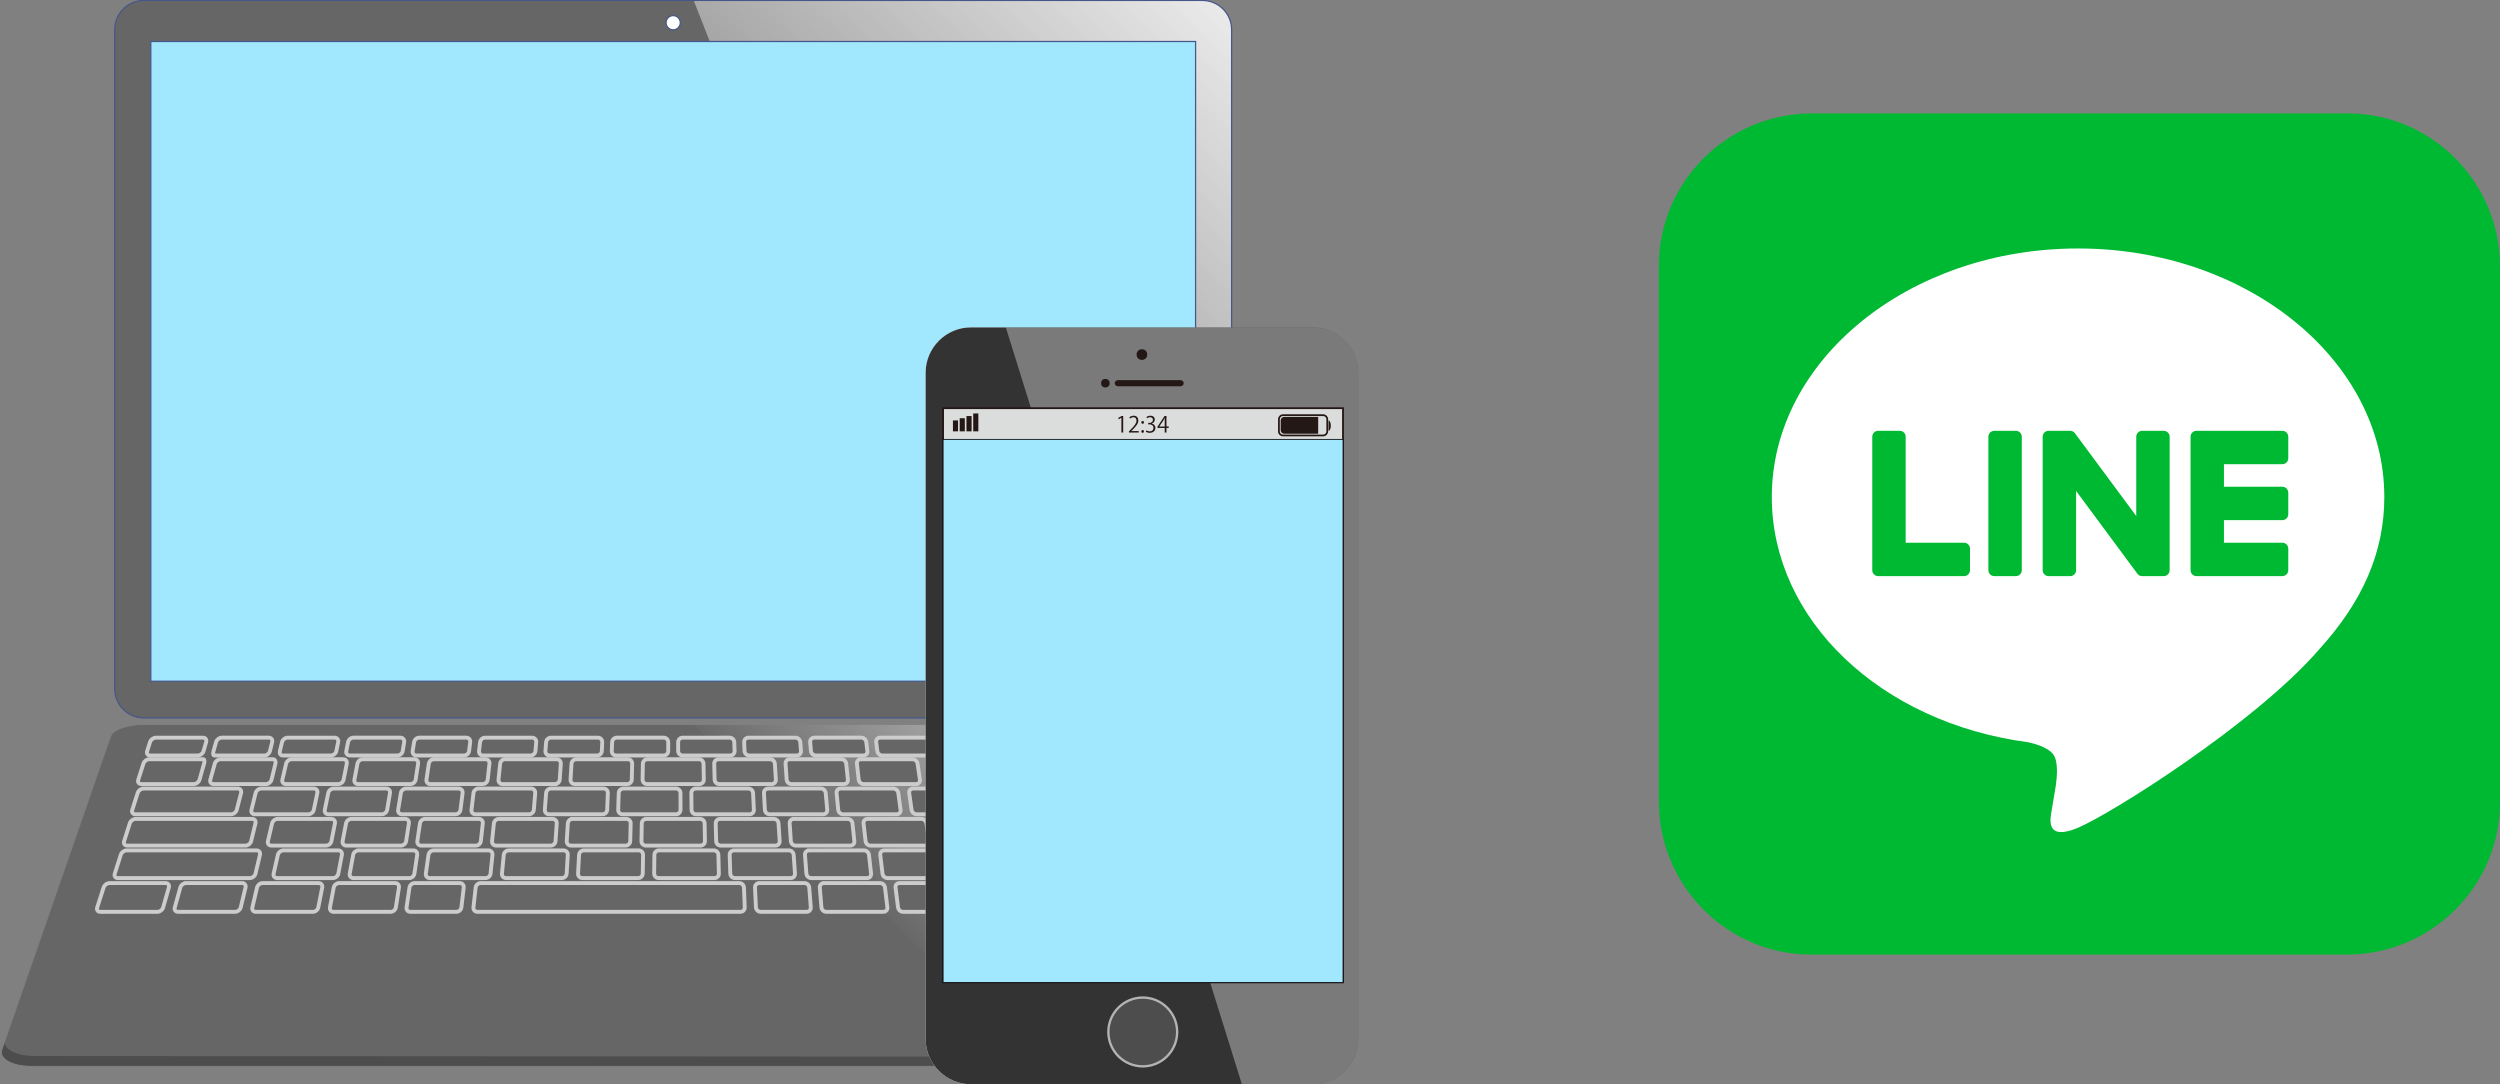 <?xml version="1.0" encoding="utf-8"?>
<!-- Generator: Adobe Illustrator 14.0.0, SVG Export Plug-In . SVG Version: 6.00 Build 43363)  -->
<!DOCTYPE svg PUBLIC "-//W3C//DTD SVG 1.1//EN" "http://www.w3.org/Graphics/SVG/1.1/DTD/svg11.dtd">
<svg version="1.1" id="レイヤー_1" xmlns="http://www.w3.org/2000/svg" xmlns:xlink="http://www.w3.org/1999/xlink" x="0px"
	 y="0px" width="1060.841px" height="460px" viewBox="0 0 1060.841 460" enable-background="new 0 0 1060.841 460"
	 xml:space="preserve">
<rect x="0" y="0" width="1060.841" height="460" fill="#808080" stroke="none"/>
<g>
	<g>
		<g>
			<g>
				<path fill="#666666" d="M510.264,0.193H61.046c-6.799,0-12.363,5.56-12.363,12.357v279.729c0,6.803,5.564,12.363,12.363,12.363
					h449.218c6.807,0,12.356-5.561,12.356-12.363V12.551C522.62,5.753,517.07,0.193,510.264,0.193z"/>
				<path fill="#FFFFFF" d="M285.655,6.618c1.668,0,3.021,1.352,3.021,3.021c0,1.668-1.353,3.015-3.021,3.015
					c-1.669,0-3.021-1.347-3.021-3.015C282.634,7.97,283.986,6.618,285.655,6.618z"/>
				<rect x="63.994" y="17.612" fill="#A1E8FF" width="443.332" height="271.448"/>
			</g>
		</g>
		<g>
			<defs>
				<path id="SVGID_1_" d="M510.264,0.193H61.046c-6.799,0-12.363,5.56-12.363,12.357v279.729c0,6.803,5.564,12.363,12.363,12.363
					h449.218c6.807,0,12.356-5.561,12.356-12.363V12.551C522.62,5.753,517.07,0.193,510.264,0.193z M285.655,6.618
					c1.668,0,3.021,1.352,3.021,3.021c0,1.668-1.353,3.015-3.021,3.015c-1.669,0-3.021-1.347-3.021-3.015
					C282.634,7.97,283.986,6.618,285.655,6.618z M507.326,289.061H63.994V17.612h443.332V289.061z"/>
			</defs>
			<clipPath id="SVGID_2_">
				<use xlink:href="#SVGID_1_"  overflow="visible"/>
			</clipPath>
			
				<linearGradient id="SVGID_3_" gradientUnits="userSpaceOnUse" x1="558.542" y1="-54.315" x2="321.593" y2="210.736" gradientTransform="matrix(1.01 0.027 0.027 1.069 11.786 30.676)">
				<stop  offset="0" style="stop-color:#FFFFFF"/>
				<stop  offset="1" style="stop-color:#FFFFFF;stop-opacity:0"/>
			</linearGradient>
			<polygon clip-path="url(#SVGID_2_)" fill="url(#SVGID_3_)" points="636.958,267.709 430.867,348.486 285.651,-22.028 
				492.545,-90.369 			"/>
			<use xlink:href="#SVGID_1_"  overflow="visible" fill="none" stroke="#465789" stroke-width="0.536" stroke-miterlimit="10"/>
		</g>
	</g>
	<g>
		<path fill="#4D4D4D" d="M510.264,307.41H61.046c-6.799,0-13.125,2.191-14.062,4.891L0.772,445.408
			c-1.347,3.883,4.29,7.084,12.532,7.084h544.7c8.255,0,13.872-3.201,12.524-7.084l-46.211-133.107
			C523.381,309.602,517.07,307.41,510.264,307.41z"/>
	</g>
	<g>
		<path fill="#666666" d="M510.264,307.41H61.046c-6.799,0-13.125,2.191-14.062,4.891L2.205,441.023
			c-1.347,3.881,4.289,7.082,12.532,7.082l541.684,0.342c8.254,0,13.872-3.201,12.524-7.084l-44.627-129.063
			C523.381,309.602,517.07,307.41,510.264,307.41z"/>
	</g>
	<g>
		<defs>
			<path id="SVGID_4_" d="M510.264,307.41H61.046c-6.799,0-13.125,2.191-14.062,4.891L0.772,445.408
				c-1.347,3.883,4.29,7.084,12.532,7.084h544.7c8.255,0,13.872-3.201,12.524-7.084l-46.211-133.107
				C523.381,309.602,517.07,307.41,510.264,307.41z"/>
		</defs>
		<clipPath id="SVGID_5_">
			<use xlink:href="#SVGID_4_"  overflow="visible"/>
		</clipPath>
		
			<linearGradient id="SVGID_6_" gradientUnits="userSpaceOnUse" x1="530.726" y1="231.658" x2="402.706" y2="374.861" gradientTransform="matrix(1.01 0.027 0.027 1.069 11.786 30.676)">
			<stop  offset="0" style="stop-color:#FFFFFF"/>
			<stop  offset="1" style="stop-color:#FFFFFF;stop-opacity:0"/>
		</linearGradient>
		<polygon clip-path="url(#SVGID_5_)" fill="url(#SVGID_6_)" points="700.92,431.688 467.293,478.625 285.651,298.787 
			482.29,273.582 		"/>
		<use xlink:href="#SVGID_4_"  overflow="visible" fill="none" stroke="#828282" stroke-width="0.37" stroke-miterlimit="10"/>
	</g>
	<g>
		<g>
			<path fill="#666666" d="M174.179,332.711c1.047,0,2.035-0.848,2.195-1.883l1.05-6.777c0.16-1.035-0.566-1.883-1.613-1.883h-2.607
				c-1.047,0-2.762,0-3.809,0h-15.44c-1.047,0-2.065,0.842-2.263,1.871l-1.303,6.801c-0.197,1.029,0.499,1.871,1.546,1.871H174.179z
				"/>
			<path fill="none" stroke="#CCCCCC" stroke-width="1.655" stroke-miterlimit="10" d="M174.179,332.711
				c1.047,0,2.035-0.848,2.195-1.883l1.05-6.777c0.16-1.035-0.566-1.883-1.613-1.883h-2.607c-1.047,0-2.762,0-3.809,0h-15.44
				c-1.047,0-2.065,0.842-2.263,1.871l-1.303,6.801c-0.197,1.029,0.499,1.871,1.546,1.871H174.179z"/>
		</g>
		<g>
			<path fill="#666666" d="M204.83,332.711c1.047,0,1.999-0.852,2.115-1.893l0.753-6.758c0.116-1.041-0.646-1.893-1.693-1.893
				h-4.211c-1.047,0-2.762,0-3.809,0h-13.837c-1.047,0-2.03,0.848-2.184,1.885l-1.004,6.773c-0.153,1.037,0.578,1.885,1.625,1.885
				H204.83z"/>
			<path fill="none" stroke="#CCCCCC" stroke-width="1.655" stroke-miterlimit="10" d="M204.83,332.711
				c1.047,0,1.999-0.852,2.115-1.893l0.753-6.758c0.116-1.041-0.646-1.893-1.693-1.893h-4.211c-1.047,0-2.762,0-3.809,0h-13.837
				c-1.047,0-2.03,0.848-2.184,1.885l-1.004,6.773c-0.153,1.037,0.578,1.885,1.625,1.885H204.83z"/>
		</g>
		<g>
			<path fill="#666666" d="M116.879,324.02c0.246-1.018-0.274-1.852-1.156-1.852c-0.883,0-2.462,0-3.509,0H93.565
				c-1.047,0-2.134,0.826-2.415,1.836l-1.911,6.871c-0.281,1.01,0.347,1.836,1.394,1.836h22.244c1.047,0,2.105-0.834,2.352-1.852
				L116.879,324.02z"/>
			<path fill="none" stroke="#CCCCCC" stroke-width="1.655" stroke-miterlimit="10" d="M116.879,324.02
				c0.246-1.018-0.274-1.852-1.156-1.852c-0.883,0-2.462,0-3.509,0H93.565c-1.047,0-2.134,0.826-2.415,1.836l-1.911,6.871
				c-0.281,1.01,0.347,1.836,1.394,1.836h22.244c1.047,0,2.105-0.834,2.352-1.852L116.879,324.02z"/>
		</g>
		<g>
			<path fill="#666666" d="M235.481,332.711c1.047,0,1.963-0.855,2.034-1.9l0.459-6.742c0.07-1.045-0.729-1.9-1.775-1.9h-5.815
				c-1.047,0-2.762,0-3.809,0h-12.232c-1.047,0-1.994,0.854-2.104,1.895l-0.708,6.754c-0.109,1.041,0.658,1.895,1.705,1.895H235.481
				z"/>
			<path fill="none" stroke="#CCCCCC" stroke-width="1.655" stroke-miterlimit="10" d="M235.481,332.711
				c1.047,0,1.963-0.855,2.034-1.9l0.459-6.742c0.07-1.045-0.729-1.9-1.775-1.9h-5.815c-1.047,0-2.762,0-3.809,0h-12.232
				c-1.047,0-1.994,0.854-2.104,1.895l-0.708,6.754c-0.109,1.041,0.658,1.895,1.705,1.895H235.481z"/>
		</g>
		<g>
			<path fill="#666666" d="M143.528,332.711c1.047,0,2.071-0.842,2.274-1.869l1.348-6.805c0.203-1.027-0.487-1.869-1.534-1.869
				h-1.004c-1.047,0-2.762,0-3.809,0H123.76c-1.047,0-2.101,0.834-2.34,1.855l-1.605,6.832c-0.239,1.021,0.422,1.855,1.469,1.855
				H143.528z"/>
			<path fill="none" stroke="#CCCCCC" stroke-width="1.655" stroke-miterlimit="10" d="M143.528,332.711
				c1.047,0,2.071-0.842,2.274-1.869l1.348-6.805c0.203-1.027-0.487-1.869-1.534-1.869h-1.004c-1.047,0-2.762,0-3.809,0H123.76
				c-1.047,0-2.101,0.834-2.34,1.855l-1.605,6.832c-0.239,1.021,0.422,1.855,1.469,1.855H143.528z"/>
		</g>
		<g>
			<path fill="#666666" d="M266.132,332.711c1.047,0,1.926-0.857,1.952-1.904l0.167-6.734c0.026-1.047-0.81-1.904-1.856-1.904
				h-7.421c-1.047,0-2.762,0-3.809,0h-10.627c-1.047,0-1.957,0.855-2.021,1.902l-0.416,6.738c-0.064,1.047,0.74,1.902,1.787,1.902
				H266.132z"/>
			<path fill="none" stroke="#CCCCCC" stroke-width="1.655" stroke-miterlimit="10" d="M266.132,332.711
				c1.047,0,1.926-0.857,1.952-1.904l0.167-6.734c0.026-1.047-0.81-1.904-1.856-1.904h-7.421c-1.047,0-2.762,0-3.809,0h-10.627
				c-1.047,0-1.957,0.855-2.021,1.902l-0.416,6.738c-0.064,1.047,0.74,1.902,1.787,1.902H266.132z"/>
		</g>
		<g>
			<path fill="#666666" d="M388.735,332.711c1.047,0,1.778-0.848,1.625-1.885l-1.005-6.773c-0.153-1.037-1.137-1.885-2.184-1.885
				h-13.836c-1.047,0-2.762,0-3.809,0h-4.212c-1.047,0-1.81,0.852-1.693,1.893l0.754,6.758c0.116,1.041,1.068,1.893,2.115,1.893
				H388.735z"/>
			<path fill="none" stroke="#CCCCCC" stroke-width="1.655" stroke-miterlimit="10" d="M388.735,332.711
				c1.047,0,1.778-0.848,1.625-1.885l-1.005-6.773c-0.153-1.037-1.137-1.885-2.184-1.885h-13.836c-1.047,0-2.762,0-3.809,0h-4.212
				c-1.047,0-1.81,0.852-1.693,1.893l0.754,6.758c0.116,1.041,1.068,1.893,2.115,1.893H388.735z"/>
		</g>
		<g>
			<path fill="#666666" d="M358.084,332.711c1.047,0,1.814-0.854,1.705-1.895l-0.708-6.754c-0.109-1.041-1.057-1.895-2.104-1.895
				h-12.232c-1.047,0-2.762,0-3.809,0h-5.816c-1.047,0-1.846,0.855-1.774,1.9l0.46,6.742c0.071,1.045,0.987,1.9,2.034,1.9H358.084z"
				/>
			<path fill="none" stroke="#CCCCCC" stroke-width="1.655" stroke-miterlimit="10" d="M358.084,332.711
				c1.047,0,1.814-0.854,1.705-1.895l-0.708-6.754c-0.109-1.041-1.057-1.895-2.104-1.895h-12.232c-1.047,0-2.762,0-3.809,0h-5.816
				c-1.047,0-1.846,0.855-1.774,1.9l0.46,6.742c0.071,1.045,0.987,1.9,2.034,1.9H358.084z"/>
		</g>
		<g>
			<path fill="#666666" d="M327.434,332.711c1.047,0,1.852-0.855,1.787-1.902l-0.416-6.738c-0.064-1.047-0.975-1.902-2.021-1.902
				h-10.628c-1.047,0-2.762,0-3.809,0h-7.421c-1.047,0-1.883,0.857-1.856,1.904l0.167,6.734c0.026,1.047,0.905,1.904,1.952,1.904
				H327.434z"/>
			<path fill="none" stroke="#CCCCCC" stroke-width="1.655" stroke-miterlimit="10" d="M327.434,332.711
				c1.047,0,1.852-0.855,1.787-1.902l-0.416-6.738c-0.064-1.047-0.975-1.902-2.021-1.902h-10.628c-1.047,0-2.762,0-3.809,0h-7.421
				c-1.047,0-1.883,0.857-1.856,1.904l0.167,6.734c0.026,1.047,0.905,1.904,1.952,1.904H327.434z"/>
		</g>
		<g>
			<path fill="#666666" d="M296.783,332.711c1.047,0,1.889-0.857,1.869-1.904l-0.124-6.734c-0.02-1.047-0.893-1.904-1.939-1.904
				h-9.023c-1.047,0-2.762,0-3.809,0h-9.025c-1.047,0-1.92,0.857-1.939,1.904l-0.123,6.734c-0.02,1.047,0.822,1.904,1.869,1.904
				H296.783z"/>
			<path fill="none" stroke="#CCCCCC" stroke-width="1.655" stroke-miterlimit="10" d="M296.783,332.711
				c1.047,0,1.889-0.857,1.869-1.904l-0.124-6.734c-0.02-1.047-0.893-1.904-1.939-1.904h-9.023c-1.047,0-2.762,0-3.809,0h-9.025
				c-1.047,0-1.92,0.857-1.939,1.904l-0.123,6.734c-0.02,1.047,0.822,1.904,1.869,1.904H296.783z"/>
		</g>
		<g>
			<path fill="#666666" d="M419.387,332.711c1.047,0,1.743-0.842,1.546-1.871l-1.304-6.801c-0.197-1.029-1.216-1.871-2.263-1.871
				h-15.44c-1.047,0-2.762,0-3.809,0h-2.607c-1.047,0-1.773,0.848-1.613,1.883l1.05,6.777c0.16,1.035,1.148,1.883,2.195,1.883
				H419.387z"/>
			<path fill="none" stroke="#CCCCCC" stroke-width="1.655" stroke-miterlimit="10" d="M419.387,332.711
				c1.047,0,1.743-0.842,1.546-1.871l-1.304-6.801c-0.197-1.029-1.216-1.871-2.263-1.871h-15.44c-1.047,0-2.762,0-3.809,0h-2.607
				c-1.047,0-1.773,0.848-1.613,1.883l1.05,6.777c0.16,1.035,1.148,1.883,2.195,1.883H419.387z"/>
		</g>
		<g>
			<path fill="#666666" d="M368.139,347.49c-1.047,0-1.81,0.852-1.693,1.893l0.842,7.541c0.116,1.041,1.068,1.893,2.115,1.893
				h23.205c1.047,0,1.778-0.848,1.625-1.883l-1.121-7.561c-0.153-1.035-1.137-1.883-2.184-1.883H368.139z"/>
			<path fill="none" stroke="#CCCCCC" stroke-width="1.655" stroke-miterlimit="10" d="M368.139,347.49
				c-1.047,0-1.81,0.852-1.693,1.893l0.842,7.541c0.116,1.041,1.068,1.893,2.115,1.893h23.205c1.047,0,1.778-0.848,1.625-1.883
				l-1.121-7.561c-0.153-1.035-1.137-1.883-2.184-1.883H368.139z"/>
		</g>
		<g>
			<path fill="#666666" d="M117.812,347.49c-1.047,0-2.101,0.834-2.34,1.854l-1.788,7.619c-0.239,1.02,0.422,1.854,1.469,1.854
				h23.205c1.047,0,2.07-0.84,2.274-1.867l1.503-7.592c0.203-1.027-0.487-1.867-1.534-1.867H117.812z"/>
			<path fill="none" stroke="#CCCCCC" stroke-width="1.655" stroke-miterlimit="10" d="M117.812,347.49
				c-1.047,0-2.101,0.834-2.34,1.854l-1.788,7.619c-0.239,1.02,0.422,1.854,1.469,1.854h23.205c1.047,0,2.07-0.84,2.274-1.867
				l1.503-7.592c0.203-1.027-0.487-1.867-1.534-1.867H117.812z"/>
		</g>
		<g>
			<path fill="#666666" d="M149.103,347.49c-1.047,0-2.065,0.842-2.263,1.869l-1.454,7.588c-0.197,1.027,0.499,1.869,1.546,1.869
				h23.207c1.047,0,2.035-0.846,2.195-1.881l1.171-7.564c0.16-1.035-0.566-1.881-1.613-1.881H149.103z"/>
			<path fill="none" stroke="#CCCCCC" stroke-width="1.655" stroke-miterlimit="10" d="M149.103,347.49
				c-1.047,0-2.065,0.842-2.263,1.869l-1.454,7.588c-0.197,1.027,0.499,1.869,1.546,1.869h23.207c1.047,0,2.035-0.846,2.195-1.881
				l1.171-7.564c0.16-1.035-0.566-1.881-1.613-1.881H149.103z"/>
		</g>
		<g>
			<path fill="#666666" d="M450.037,332.711c1.047,0,1.708-0.834,1.469-1.855l-1.604-6.832c-0.239-1.021-1.293-1.855-2.34-1.855
				h-17.045c-1.047,0-2.762,0-3.809,0h-1.003c-1.047,0-1.738,0.842-1.534,1.869l1.348,6.805c0.204,1.027,1.228,1.869,2.274,1.869
				H450.037z"/>
			<path fill="none" stroke="#CCCCCC" stroke-width="1.655" stroke-miterlimit="10" d="M450.037,332.711
				c1.047,0,1.708-0.834,1.469-1.855l-1.604-6.832c-0.239-1.021-1.293-1.855-2.34-1.855h-17.045c-1.047,0-2.762,0-3.809,0h-1.003
				c-1.047,0-1.738,0.842-1.534,1.869l1.348,6.805c0.204,1.027,1.228,1.869,2.274,1.869H450.037z"/>
		</g>
		<g>
			<path fill="#666666" d="M399.43,347.49c-1.047,0-1.773,0.846-1.613,1.881l1.172,7.564c0.16,1.035,1.148,1.881,2.195,1.881h23.205
				c1.047,0,1.743-0.842,1.546-1.869l-1.453-7.588c-0.197-1.027-1.216-1.869-2.263-1.869H399.43z"/>
			<path fill="none" stroke="#CCCCCC" stroke-width="1.655" stroke-miterlimit="10" d="M399.43,347.49
				c-1.047,0-1.773,0.846-1.613,1.881l1.172,7.564c0.16,1.035,1.148,1.881,2.195,1.881h23.205c1.047,0,1.743-0.842,1.546-1.869
				l-1.453-7.588c-0.197-1.027-1.216-1.869-2.263-1.869H399.43z"/>
		</g>
		<g>
			<path fill="#666666" d="M430.691,356.949c0.203,1.027,1.228,1.867,2.274,1.867h23.204c1.047,0,1.708-0.834,1.469-1.854
				l-1.789-7.619c-0.239-1.02-1.293-1.854-2.34-1.854h-22.789c-1.047,0-1.737,0.84-1.534,1.867L430.691,356.949z"/>
			<path fill="none" stroke="#CCCCCC" stroke-width="1.655" stroke-miterlimit="10" d="M430.691,356.949
				c0.203,1.027,1.228,1.867,2.274,1.867h23.204c1.047,0,1.708-0.834,1.469-1.854l-1.789-7.619c-0.239-1.02-1.293-1.854-2.34-1.854
				h-22.789c-1.047,0-1.737,0.84-1.534,1.867L430.691,356.949z"/>
		</g>
		<g>
			<path fill="#666666" d="M336.849,347.49c-1.047,0-1.846,0.855-1.774,1.9l0.513,7.525c0.071,1.045,0.987,1.9,2.034,1.9h23.205
				c1.047,0,1.814-0.852,1.705-1.895l-0.791-7.537c-0.109-1.043-1.057-1.895-2.104-1.895H336.849z"/>
			<path fill="none" stroke="#CCCCCC" stroke-width="1.655" stroke-miterlimit="10" d="M336.849,347.49
				c-1.047,0-1.846,0.855-1.774,1.9l0.513,7.525c0.071,1.045,0.987,1.9,2.034,1.9h23.205c1.047,0,1.814-0.852,1.705-1.895
				l-0.791-7.537c-0.109-1.043-1.057-1.895-2.104-1.895H336.849z"/>
		</g>
		<g>
			<path fill="#666666" d="M274.266,347.49c-1.047,0-1.92,0.855-1.939,1.904l-0.138,7.518c-0.02,1.049,0.822,1.904,1.869,1.904
				h23.206c1.047,0,1.889-0.855,1.869-1.904l-0.139-7.518c-0.02-1.049-0.893-1.904-1.939-1.904H274.266z"/>
			<path fill="none" stroke="#CCCCCC" stroke-width="1.655" stroke-miterlimit="10" d="M274.266,347.49
				c-1.047,0-1.92,0.855-1.939,1.904l-0.138,7.518c-0.02,1.049,0.822,1.904,1.869,1.904h23.206c1.047,0,1.889-0.855,1.869-1.904
				l-0.139-7.518c-0.02-1.049-0.893-1.904-1.939-1.904H274.266z"/>
		</g>
		<g>
			<path fill="#666666" d="M211.685,347.49c-1.047,0-1.994,0.852-2.104,1.895l-0.791,7.537c-0.109,1.043,0.658,1.895,1.705,1.895
				h23.206c1.047,0,1.963-0.855,2.033-1.9l0.514-7.525c0.07-1.045-0.729-1.9-1.775-1.9H211.685z"/>
			<path fill="none" stroke="#CCCCCC" stroke-width="1.655" stroke-miterlimit="10" d="M211.685,347.49
				c-1.047,0-1.994,0.852-2.104,1.895l-0.791,7.537c-0.109,1.043,0.658,1.895,1.705,1.895h23.206c1.047,0,1.963-0.855,2.033-1.9
				l0.514-7.525c0.07-1.045-0.729-1.9-1.775-1.9H211.685z"/>
		</g>
		<g>
			<path fill="#666666" d="M305.557,347.49c-1.047,0-1.883,0.855-1.856,1.904l0.188,7.518c0.026,1.049,0.905,1.904,1.952,1.904
				h23.205c1.047,0,1.852-0.855,1.787-1.9l-0.464-7.525c-0.064-1.045-0.975-1.9-2.021-1.9H305.557z"/>
			<path fill="none" stroke="#CCCCCC" stroke-width="1.655" stroke-miterlimit="10" d="M305.557,347.49
				c-1.047,0-1.883,0.855-1.856,1.904l0.188,7.518c0.026,1.049,0.905,1.904,1.952,1.904h23.205c1.047,0,1.852-0.855,1.787-1.9
				l-0.464-7.525c-0.064-1.045-0.975-1.9-2.021-1.9H305.557z"/>
		</g>
		<g>
			<path fill="#666666" d="M242.976,347.49c-1.047,0-1.957,0.855-2.021,1.9l-0.465,7.525c-0.064,1.045,0.74,1.9,1.787,1.9h23.206
				c1.047,0,1.926-0.855,1.951-1.904l0.188-7.518c0.025-1.049-0.811-1.904-1.857-1.904H242.976z"/>
			<path fill="none" stroke="#CCCCCC" stroke-width="1.655" stroke-miterlimit="10" d="M242.976,347.49
				c-1.047,0-1.957,0.855-2.021,1.9l-0.465,7.525c-0.064,1.045,0.74,1.9,1.787,1.9h23.206c1.047,0,1.926-0.855,1.951-1.904
				l0.188-7.518c0.025-1.049-0.811-1.904-1.857-1.904H242.976z"/>
		</g>
		<g>
			<path fill="#666666" d="M180.394,347.49c-1.047,0-2.03,0.848-2.184,1.883l-1.12,7.561c-0.153,1.035,0.578,1.883,1.625,1.883
				h23.205c1.047,0,1.999-0.852,2.115-1.893l0.841-7.541c0.116-1.041-0.646-1.893-1.693-1.893H180.394z"/>
			<path fill="none" stroke="#CCCCCC" stroke-width="1.655" stroke-miterlimit="10" d="M180.394,347.49
				c-1.047,0-2.03,0.848-2.184,1.883l-1.12,7.561c-0.153,1.035,0.578,1.883,1.625,1.883h23.205c1.047,0,1.999-0.852,2.115-1.893
				l0.841-7.541c0.116-1.041-0.646-1.893-1.693-1.893H180.394z"/>
		</g>
		<g>
			<path fill="#666666" d="M84.175,347.49c-1.047,0-2.762,0-3.809,0H57.578c-1.047,0-2.164,0.816-2.482,1.814l-2.449,7.697
				c-0.318,0.998,0.279,1.814,1.326,1.814h23.205c1.047,0,2.762,0,3.809,0h23.207c1.047,0,2.107-0.832,2.356-1.85l1.865-7.627
				c0.249-1.018-0.405-1.85-1.452-1.85H84.175z"/>
			<path fill="none" stroke="#CCCCCC" stroke-width="1.655" stroke-miterlimit="10" d="M84.175,347.49c-1.047,0-2.762,0-3.809,0
				H57.578c-1.047,0-2.164,0.816-2.482,1.814l-2.449,7.697c-0.318,0.998,0.279,1.814,1.326,1.814h23.205c1.047,0,2.762,0,3.809,0
				h23.207c1.047,0,2.107-0.832,2.356-1.85l1.865-7.627c0.249-1.018-0.405-1.85-1.452-1.85H84.175z"/>
		</g>
		<g>
			<path fill="#666666" d="M485.209,313.012c-1.047,0-1.668,0.824-1.379,1.83l1.122,3.906c0.289,1.008,1.383,1.832,2.43,1.832
				h20.198c1.047,0,1.642-0.816,1.321-1.814l-1.269-3.941c-0.32-0.998-1.44-1.813-2.487-1.813H485.209z"/>
			<path fill="none" stroke="#CCCCCC" stroke-width="1.655" stroke-miterlimit="10" d="M485.209,313.012
				c-1.047,0-1.668,0.824-1.379,1.83l1.122,3.906c0.289,1.008,1.383,1.832,2.43,1.832h20.198c1.047,0,1.642-0.816,1.321-1.814
				l-1.269-3.941c-0.32-0.998-1.44-1.813-2.487-1.813H485.209z"/>
		</g>
		<g>
			<path fill="#666666" d="M484.99,322.168c-0.44,0-0.567,0.824-0.28,1.832l1.959,6.879c0.287,1.008,1.379,1.832,2.426,1.832h22.245
				c1.047,0,1.642-0.816,1.321-1.814l-2.224-6.914c-0.32-0.998-1.44-1.814-2.487-1.814h-20.253
				C486.65,322.168,485.432,322.168,484.99,322.168z"/>
			<path fill="none" stroke="#CCCCCC" stroke-width="1.655" stroke-miterlimit="10" d="M484.99,322.168
				c-0.44,0-0.567,0.824-0.28,1.832l1.959,6.879c0.287,1.008,1.379,1.832,2.426,1.832h22.245c1.047,0,1.642-0.816,1.321-1.814
				l-2.224-6.914c-0.32-0.998-1.44-1.814-2.487-1.814h-20.253C486.65,322.168,485.432,322.168,484.99,322.168z"/>
		</g>
		<g>
			<path fill="#666666" d="M175.947,374.719c-1.047,0-2.03,0.848-2.185,1.883l-1.257,8.438c-0.154,1.035,0.577,1.883,1.624,1.883
				h19.527c1.047,0,2.005-0.852,2.128-1.891l0.996-8.422c0.123-1.039-0.634-1.891-1.681-1.891H175.947z"/>
			<path fill="none" stroke="#CCCCCC" stroke-width="1.655" stroke-miterlimit="10" d="M175.947,374.719
				c-1.047,0-2.03,0.848-2.185,1.883l-1.257,8.438c-0.154,1.035,0.577,1.883,1.624,1.883h19.527c1.047,0,2.005-0.852,2.128-1.891
				l0.996-8.422c0.123-1.039-0.634-1.891-1.681-1.891H175.947z"/>
		</g>
		<g>
			<path fill="#666666" d="M269.714,374.719c-1.047,0-2.762,0-3.809,0h-23.792c-1.047,0-2.762,0-3.809,0h-34.35
				c-1.047,0-1.999,0.852-2.115,1.893l-0.938,8.418c-0.116,1.041,0.646,1.893,1.693,1.893h34.972c1.047,0,2.762,0,3.809,0h24.239
				c1.047,0,2.762,0,3.809,0h44.776c1.047,0,1.87-0.855,1.828-1.902l-0.335-8.398c-0.042-1.047-0.934-1.902-1.98-1.902H269.714z"/>
			<path fill="none" stroke="#CCCCCC" stroke-width="1.655" stroke-miterlimit="10" d="M269.714,374.719c-1.047,0-2.762,0-3.809,0
				h-23.792c-1.047,0-2.762,0-3.809,0h-34.35c-1.047,0-1.999,0.852-2.115,1.893l-0.938,8.418c-0.116,1.041,0.646,1.893,1.693,1.893
				h34.972c1.047,0,2.762,0,3.809,0h24.239c1.047,0,2.762,0,3.809,0h44.776c1.047,0,1.87-0.855,1.828-1.902l-0.335-8.398
				c-0.042-1.047-0.934-1.902-1.98-1.902H269.714z"/>
		</g>
		<g>
			<path fill="#666666" d="M322.194,374.719c-1.047,0-1.864,0.855-1.816,1.902l0.388,8.398c0.049,1.047,0.945,1.902,1.992,1.902
				h19.527c1.047,0,1.839-0.854,1.758-1.898l-0.646-8.406c-0.08-1.045-1.003-1.898-2.05-1.898H322.194z"/>
			<path fill="none" stroke="#CCCCCC" stroke-width="1.655" stroke-miterlimit="10" d="M322.194,374.719
				c-1.047,0-1.864,0.855-1.816,1.902l0.388,8.398c0.049,1.047,0.945,1.902,1.992,1.902h19.527c1.047,0,1.839-0.854,1.758-1.898
				l-0.646-8.406c-0.08-1.045-1.003-1.898-2.05-1.898H322.194z"/>
		</g>
		<g>
			<path fill="#666666" d="M46.478,374.719c-1.047,0-2.167,0.814-2.487,1.813l-2.759,8.578c-0.32,0.996,0.274,1.813,1.321,1.813
				h24.241c1.047,0,2.139-0.824,2.426-1.832l2.431-8.539c0.287-1.008-0.336-1.832-1.383-1.832H46.478z"/>
			<path fill="none" stroke="#CCCCCC" stroke-width="1.655" stroke-miterlimit="10" d="M46.478,374.719
				c-1.047,0-2.167,0.814-2.487,1.813l-2.759,8.578c-0.32,0.996,0.274,1.813,1.321,1.813h24.241c1.047,0,2.139-0.824,2.426-1.832
				l2.431-8.539c0.287-1.008-0.336-1.832-1.383-1.832H46.478z"/>
		</g>
		<g>
			<path fill="#666666" d="M349.617,374.719c-1.047,0-1.834,0.854-1.747,1.898l0.695,8.406c0.087,1.045,1.015,1.898,2.062,1.898
				h24.24c1.047,0,1.803-0.85,1.678-1.891l-1.006-8.422c-0.125-1.041-1.084-1.891-2.131-1.891H349.617z"/>
			<path fill="none" stroke="#CCCCCC" stroke-width="1.655" stroke-miterlimit="10" d="M349.617,374.719
				c-1.047,0-1.834,0.854-1.747,1.898l0.695,8.406c0.087,1.045,1.015,1.898,2.062,1.898h24.24c1.047,0,1.803-0.85,1.678-1.891
				l-1.006-8.422c-0.125-1.041-1.084-1.891-2.131-1.891H349.617z"/>
		</g>
		<g>
			<path fill="#666666" d="M111.416,374.719c-1.047,0-2.101,0.834-2.34,1.854l-1.995,8.496c-0.239,1.02,0.422,1.854,1.469,1.854
				h24.239c1.047,0,2.07-0.84,2.274-1.867l1.678-8.469c0.204-1.027-0.487-1.867-1.534-1.867H111.416z"/>
			<path fill="none" stroke="#CCCCCC" stroke-width="1.655" stroke-miterlimit="10" d="M111.416,374.719
				c-1.047,0-2.101,0.834-2.34,1.854l-1.995,8.496c-0.239,1.02,0.422,1.854,1.469,1.854h24.239c1.047,0,2.07-0.84,2.274-1.867
				l1.678-8.469c0.204-1.027-0.487-1.867-1.534-1.867H111.416z"/>
		</g>
		<g>
			<path fill="#666666" d="M78.946,374.719c-1.047,0-2.134,0.826-2.415,1.834l-2.373,8.535c-0.281,1.008,0.347,1.834,1.394,1.834
				h24.239c1.047,0,2.105-0.832,2.352-1.852l2.053-8.5c0.246-1.02-0.41-1.852-1.457-1.852H78.946z"/>
			<path fill="none" stroke="#CCCCCC" stroke-width="1.655" stroke-miterlimit="10" d="M78.946,374.719
				c-1.047,0-2.134,0.826-2.415,1.834l-2.373,8.535c-0.281,1.008,0.347,1.834,1.394,1.834h24.239c1.047,0,2.105-0.832,2.352-1.852
				l2.053-8.5c0.246-1.02-0.41-1.852-1.457-1.852H78.946z"/>
		</g>
		<g>
			<path fill="#666666" d="M143.887,374.719c-1.047,0-2.065,0.842-2.263,1.869l-1.622,8.465c-0.197,1.027,0.499,1.869,1.546,1.869
				h24.239c1.047,0,2.035-0.846,2.195-1.881l1.308-8.441c0.16-1.035-0.566-1.881-1.613-1.881H143.887z"/>
			<path fill="none" stroke="#CCCCCC" stroke-width="1.655" stroke-miterlimit="10" d="M143.887,374.719
				c-1.047,0-2.065,0.842-2.263,1.869l-1.622,8.465c-0.197,1.027,0.499,1.869,1.546,1.869h24.239c1.047,0,2.035-0.846,2.195-1.881
				l1.308-8.441c0.16-1.035-0.566-1.881-1.613-1.881H143.887z"/>
		</g>
		<g>
			<path fill="#666666" d="M381.679,374.719c-1.047,0-1.798,0.85-1.667,1.889l1.057,8.426c0.131,1.039,1.095,1.889,2.142,1.889
				h19.526c1.047,0,1.772-0.846,1.61-1.881l-1.317-8.441c-0.162-1.035-1.151-1.881-2.198-1.881H381.679z"/>
			<path fill="none" stroke="#CCCCCC" stroke-width="1.655" stroke-miterlimit="10" d="M381.679,374.719
				c-1.047,0-1.798,0.85-1.667,1.889l1.057,8.426c0.131,1.039,1.095,1.889,2.142,1.889h19.526c1.047,0,1.772-0.846,1.61-1.881
				l-1.317-8.441c-0.162-1.035-1.151-1.881-2.198-1.881H381.679z"/>
		</g>
		<g>
			<path fill="#666666" d="M441.57,374.719c-1.047,0-1.732,0.84-1.521,1.865l1.741,8.473c0.21,1.025,1.24,1.865,2.287,1.865h24.239
				c1.047,0,1.703-0.832,1.456-1.852l-2.058-8.5c-0.246-1.02-1.306-1.852-2.353-1.852H441.57z"/>
			<path fill="none" stroke="#CCCCCC" stroke-width="1.655" stroke-miterlimit="10" d="M441.57,374.719
				c-1.047,0-1.732,0.84-1.521,1.865l1.741,8.473c0.21,1.025,1.24,1.865,2.287,1.865h24.239c1.047,0,1.703-0.832,1.456-1.852
				l-2.058-8.5c-0.246-1.02-1.306-1.852-2.353-1.852H441.57z"/>
		</g>
		<g>
			<path fill="#666666" d="M409.102,374.719c-1.047,0-1.768,0.846-1.6,1.879l1.367,8.445c0.168,1.033,1.162,1.879,2.209,1.879h24.24
				c1.047,0,1.737-0.84,1.533-1.867l-1.684-8.469c-0.204-1.027-1.229-1.867-2.275-1.867H409.102z"/>
			<path fill="none" stroke="#CCCCCC" stroke-width="1.655" stroke-miterlimit="10" d="M409.102,374.719
				c-1.047,0-1.768,0.846-1.6,1.879l1.367,8.445c0.168,1.033,1.162,1.879,2.209,1.879h24.24c1.047,0,1.737-0.84,1.533-1.867
				l-1.684-8.469c-0.204-1.027-1.229-1.867-2.275-1.867H409.102z"/>
		</g>
		<g>
			<path fill="#666666" d="M473.632,374.719c-1.047,0-1.698,0.832-1.445,1.848l2.11,8.508c0.253,1.016,1.316,1.848,2.363,1.848
				h19.526c1.047,0,1.674-0.824,1.393-1.834l-2.379-8.535c-0.281-1.01-1.369-1.834-2.416-1.834H473.632z"/>
			<path fill="none" stroke="#CCCCCC" stroke-width="1.655" stroke-miterlimit="10" d="M473.632,374.719
				c-1.047,0-1.698,0.832-1.445,1.848l2.11,8.508c0.253,1.016,1.316,1.848,2.363,1.848h19.526c1.047,0,1.674-0.824,1.393-1.834
				l-2.379-8.535c-0.281-1.01-1.369-1.834-2.416-1.834H473.632z"/>
		</g>
		<g>
			<path fill="#666666" d="M502.104,385.09c0.287,1.008,1.379,1.832,2.426,1.832h24.239c1.047,0,1.642-0.816,1.321-1.813
				l-2.757-8.578c-0.32-0.996-1.44-1.813-2.487-1.813h-23.791c-1.047,0-1.67,0.824-1.383,1.832L502.104,385.09z"/>
			<path fill="none" stroke="#CCCCCC" stroke-width="1.655" stroke-miterlimit="10" d="M502.104,385.09
				c0.287,1.008,1.379,1.832,2.426,1.832h24.239c1.047,0,1.642-0.816,1.321-1.813l-2.757-8.578c-0.32-0.996-1.44-1.813-2.487-1.813
				h-23.791c-1.047,0-1.67,0.824-1.383,1.832L502.104,385.09z"/>
		</g>
		<g>
			<path fill="#666666" d="M87.49,314.842c0.289-1.006-0.332-1.83-1.379-1.83H66.175c-1.047,0-2.167,0.816-2.487,1.813l-1.268,3.941
				c-0.32,0.998,0.274,1.814,1.321,1.814h20.198c1.047,0,2.141-0.824,2.43-1.832L87.49,314.842z"/>
			<path fill="none" stroke="#CCCCCC" stroke-width="1.655" stroke-miterlimit="10" d="M87.49,314.842
				c0.289-1.006-0.332-1.83-1.379-1.83H66.175c-1.047,0-2.167,0.816-2.487,1.813l-1.268,3.941c-0.32,0.998,0.274,1.814,1.321,1.814
				h20.198c1.047,0,2.141-0.824,2.43-1.832L87.49,314.842z"/>
		</g>
		<g>
			<path fill="#666666" d="M447.894,320.58c1.047,0,2.624,0,3.505,0s1.4-0.834,1.155-1.852l-0.93-3.865
				c-0.245-1.02-1.303-1.852-2.35-1.852h-19.938c-1.047,0-1.731,0.84-1.52,1.865l0.791,3.838c0.212,1.025,1.242,1.865,2.289,1.865
				H447.894z"/>
			<path fill="none" stroke="#CCCCCC" stroke-width="1.655" stroke-miterlimit="10" d="M447.894,320.58c1.047,0,2.624,0,3.505,0
				s1.4-0.834,1.155-1.852l-0.93-3.865c-0.245-1.02-1.303-1.852-2.35-1.852h-19.938c-1.047,0-1.731,0.84-1.52,1.865l0.791,3.838
				c0.212,1.025,1.242,1.865,2.289,1.865H447.894z"/>
		</g>
		<g>
			<path fill="#666666" d="M477.736,320.58c1.047,0,2.265,0,2.705,0s0.568-0.826,0.285-1.834l-1.097-3.9
				c-0.284-1.01-1.373-1.834-2.42-1.834h-19.937c-1.047,0-1.699,0.832-1.448,1.85l0.954,3.869c0.251,1.018,1.313,1.85,2.36,1.85
				H477.736z"/>
			<path fill="none" stroke="#CCCCCC" stroke-width="1.655" stroke-miterlimit="10" d="M477.736,320.58c1.047,0,2.265,0,2.705,0
				s0.568-0.826,0.285-1.834l-1.097-3.9c-0.284-1.01-1.373-1.834-2.42-1.834h-19.937c-1.047,0-1.699,0.832-1.448,1.85l0.954,3.869
				c0.251,1.018,1.313,1.85,2.36,1.85H477.736z"/>
		</g>
		<g>
			<path fill="#666666" d="M388.207,320.58c1.047,0,2.762,0,3.809,0h2.593c1.047,0,1.77-0.848,1.604-1.881l-0.605-3.807
				c-0.165-1.035-1.157-1.881-2.204-1.881h-19.938c-1.047,0-1.798,0.85-1.668,1.889l0.473,3.789c0.13,1.039,1.094,1.891,2.141,1.891
				H388.207z"/>
			<path fill="none" stroke="#CCCCCC" stroke-width="1.655" stroke-miterlimit="10" d="M388.207,320.58c1.047,0,2.762,0,3.809,0
				h2.593c1.047,0,1.77-0.848,1.604-1.881l-0.605-3.807c-0.165-1.035-1.157-1.881-2.204-1.881h-19.938
				c-1.047,0-1.798,0.85-1.668,1.889l0.473,3.789c0.13,1.039,1.094,1.891,2.141,1.891H388.207z"/>
		</g>
		<g>
			<path fill="#666666" d="M358.364,320.58c1.047,0,2.762,0,3.809,0h4.193c1.047,0,1.804-0.852,1.68-1.893l-0.449-3.785
				c-0.124-1.039-1.082-1.891-2.129-1.891H345.53c-1.047,0-1.832,0.854-1.744,1.896l0.317,3.773
				c0.088,1.043,1.018,1.898,2.064,1.898H358.364z"/>
			<path fill="none" stroke="#CCCCCC" stroke-width="1.655" stroke-miterlimit="10" d="M358.364,320.58c1.047,0,2.762,0,3.809,0
				h4.193c1.047,0,1.804-0.852,1.68-1.893l-0.449-3.785c-0.124-1.039-1.082-1.891-2.129-1.891H345.53
				c-1.047,0-1.832,0.854-1.744,1.896l0.317,3.773c0.088,1.043,1.018,1.898,2.064,1.898H358.364z"/>
		</g>
		<g>
			<path fill="#666666" d="M328.521,320.58c1.047,0,2.762,0,3.809,0h5.793c1.047,0,1.838-0.855,1.756-1.898l-0.295-3.771
				c-0.082-1.045-1.006-1.898-2.053-1.898h-19.936c-1.047,0-1.867,0.855-1.821,1.902l0.164,3.764
				c0.046,1.045,0.94,1.902,1.987,1.902H328.521z"/>
			<path fill="none" stroke="#CCCCCC" stroke-width="1.655" stroke-miterlimit="10" d="M328.521,320.58c1.047,0,2.762,0,3.809,0
				h5.793c1.047,0,1.838-0.855,1.756-1.898l-0.295-3.771c-0.082-1.045-1.006-1.898-2.053-1.898h-19.936
				c-1.047,0-1.867,0.855-1.821,1.902l0.164,3.764c0.046,1.045,0.94,1.902,1.987,1.902H328.521z"/>
		</g>
		<g>
			<path fill="#666666" d="M455.6,322.168c-0.883,0-1.403,0.834-1.158,1.852l1.65,6.84c0.246,1.018,1.305,1.852,2.352,1.852h22.245
				c1.047,0,1.675-0.826,1.394-1.836l-1.912-6.871c-0.281-1.01-1.368-1.836-2.415-1.836h-18.647
				C458.061,322.168,456.481,322.168,455.6,322.168z"/>
			<path fill="none" stroke="#CCCCCC" stroke-width="1.655" stroke-miterlimit="10" d="M455.6,322.168
				c-0.883,0-1.403,0.834-1.158,1.852l1.65,6.84c0.246,1.018,1.305,1.852,2.352,1.852h22.245c1.047,0,1.675-0.826,1.394-1.836
				l-1.912-6.871c-0.281-1.01-1.368-1.836-2.415-1.836h-18.647C458.061,322.168,456.481,322.168,455.6,322.168z"/>
		</g>
		<g>
			<path fill="#666666" d="M162.054,345.527c1.047,0,2.047-0.844,2.222-1.877l1.21-7.168c0.175-1.033-0.54-1.879-1.587-1.879
				h-22.314c-1.047,0-2.077,0.84-2.288,1.865l-1.479,7.193c-0.211,1.025,0.474,1.865,1.521,1.865H162.054z"/>
			<path fill="none" stroke="#CCCCCC" stroke-width="1.655" stroke-miterlimit="10" d="M162.054,345.527
				c1.047,0,2.047-0.844,2.222-1.877l1.21-7.168c0.175-1.033-0.54-1.879-1.587-1.879h-22.314c-1.047,0-2.077,0.84-2.288,1.865
				l-1.479,7.193c-0.211,1.025,0.474,1.865,1.521,1.865H162.054z"/>
		</g>
		<g>
			<path fill="#666666" d="M193.26,345.527c1.047,0,2.011-0.85,2.142-1.889l0.897-7.145c0.131-1.039-0.62-1.891-1.667-1.891h-22.314
				c-1.047,0-2.042,0.846-2.209,1.881l-1.163,7.164c-0.167,1.033,0.553,1.879,1.6,1.879H193.26z"/>
			<path fill="none" stroke="#CCCCCC" stroke-width="1.655" stroke-miterlimit="10" d="M193.26,345.527
				c1.047,0,2.011-0.85,2.142-1.889l0.897-7.145c0.131-1.039-0.62-1.891-1.667-1.891h-22.314c-1.047,0-2.042,0.846-2.209,1.881
				l-1.163,7.164c-0.167,1.033,0.553,1.879,1.6,1.879H193.26z"/>
		</g>
		<g>
			<path fill="#666666" d="M134.674,336.467c0.218-1.023-0.462-1.863-1.509-1.863h-22.313c-1.047,0-2.111,0.832-2.364,1.85
				l-1.8,7.227c-0.253,1.016,0.397,1.848,1.444,1.848h22.717c1.047,0,2.082-0.838,2.3-1.863L134.674,336.467z"/>
			<path fill="none" stroke="#CCCCCC" stroke-width="1.655" stroke-miterlimit="10" d="M134.674,336.467
				c0.218-1.023-0.462-1.863-1.509-1.863h-22.313c-1.047,0-2.111,0.832-2.364,1.85l-1.8,7.227c-0.253,1.016,0.397,1.848,1.444,1.848
				h22.717c1.047,0,2.082-0.838,2.3-1.863L134.674,336.467z"/>
		</g>
		<g>
			<path fill="#666666" d="M224.466,345.527c1.047,0,1.975-0.854,2.061-1.898l0.587-7.127c0.086-1.043-0.701-1.898-1.748-1.898
				H203.05c-1.047,0-2.006,0.852-2.13,1.893l-0.85,7.141c-0.124,1.041,0.632,1.891,1.679,1.891H224.466z"/>
			<path fill="none" stroke="#CCCCCC" stroke-width="1.655" stroke-miterlimit="10" d="M224.466,345.527
				c1.047,0,1.975-0.854,2.061-1.898l0.587-7.127c0.086-1.043-0.701-1.898-1.748-1.898H203.05c-1.047,0-2.006,0.852-2.13,1.893
				l-0.85,7.141c-0.124,1.041,0.632,1.891,1.679,1.891H224.466z"/>
		</g>
		<g>
			<path fill="#666666" d="M411.702,345.527c1.047,0,1.755-0.844,1.571-1.875l-1.274-7.174c-0.183-1.031-1.19-1.875-2.237-1.875
				h-22.314c-1.047,0-1.785,0.85-1.639,1.887l1.007,7.152c0.146,1.037,1.123,1.885,2.17,1.885H411.702z"/>
			<path fill="none" stroke="#CCCCCC" stroke-width="1.655" stroke-miterlimit="10" d="M411.702,345.527
				c1.047,0,1.755-0.844,1.571-1.875l-1.274-7.174c-0.183-1.031-1.19-1.875-2.237-1.875h-22.314c-1.047,0-1.785,0.85-1.639,1.887
				l1.007,7.152c0.146,1.037,1.123,1.885,2.17,1.885H411.702z"/>
		</g>
		<g>
			<path fill="#666666" d="M318.084,345.527c1.047,0,1.863-0.855,1.813-1.902l-0.339-7.119c-0.05-1.045-0.948-1.902-1.995-1.902
				h-22.314c-1.047,0-1.896,0.857-1.884,1.904l0.077,7.115c0.011,1.047,0.878,1.904,1.925,1.904H318.084z"/>
			<path fill="none" stroke="#CCCCCC" stroke-width="1.655" stroke-miterlimit="10" d="M318.084,345.527
				c1.047,0,1.863-0.855,1.813-1.902l-0.339-7.119c-0.05-1.045-0.948-1.902-1.995-1.902h-22.314c-1.047,0-1.896,0.857-1.884,1.904
				l0.077,7.115c0.011,1.047,0.878,1.904,1.925,1.904H318.084z"/>
		</g>
		<g>
			<path fill="#666666" d="M349.29,345.527c1.047,0,1.827-0.854,1.731-1.896l-0.647-7.131c-0.095-1.043-1.03-1.896-2.077-1.896
				h-22.315c-1.047,0-1.858,0.855-1.802,1.902l0.387,7.121c0.057,1.045,0.96,1.9,2.007,1.9H349.29z"/>
			<path fill="none" stroke="#CCCCCC" stroke-width="1.655" stroke-miterlimit="10" d="M349.29,345.527
				c1.047,0,1.827-0.854,1.731-1.896l-0.647-7.131c-0.095-1.043-1.03-1.896-2.077-1.896h-22.315c-1.047,0-1.858,0.855-1.802,1.902
				l0.387,7.121c0.057,1.045,0.96,1.9,2.007,1.9H349.29z"/>
		</g>
		<g>
			<path fill="#666666" d="M255.672,345.527c1.047,0,1.938-0.855,1.979-1.902l0.277-7.117c0.041-1.047-0.783-1.904-1.83-1.904
				h-22.314c-1.047,0-1.969,0.855-2.048,1.9l-0.541,7.125c-0.079,1.045,0.714,1.898,1.761,1.898H255.672z"/>
			<path fill="none" stroke="#CCCCCC" stroke-width="1.655" stroke-miterlimit="10" d="M255.672,345.527
				c1.047,0,1.938-0.855,1.979-1.902l0.277-7.117c0.041-1.047-0.783-1.904-1.83-1.904h-22.314c-1.047,0-1.969,0.855-2.048,1.9
				l-0.541,7.125c-0.079,1.045,0.714,1.898,1.761,1.898H255.672z"/>
		</g>
		<g>
			<path fill="#666666" d="M380.495,345.527c1.047,0,1.79-0.85,1.651-1.887l-0.961-7.148c-0.139-1.039-1.11-1.889-2.157-1.889
				h-22.313c-1.047,0-1.821,0.854-1.72,1.896l0.695,7.133c0.102,1.041,1.042,1.895,2.089,1.895H380.495z"/>
			<path fill="none" stroke="#CCCCCC" stroke-width="1.655" stroke-miterlimit="10" d="M380.495,345.527
				c1.047,0,1.79-0.85,1.651-1.887l-0.961-7.148c-0.139-1.039-1.11-1.889-2.157-1.889h-22.313c-1.047,0-1.821,0.854-1.72,1.896
				l0.695,7.133c0.102,1.041,1.042,1.895,2.089,1.895H380.495z"/>
		</g>
		<g>
			<path fill="#666666" d="M417.942,343.654c0.189,1.031,1.202,1.873,2.249,1.873h22.716c1.047,0,1.72-0.836,1.494-1.859
				l-1.591-7.205c-0.226-1.021-1.268-1.859-2.314-1.859h-22.315c-1.047,0-1.749,0.844-1.56,1.873L417.942,343.654z"/>
			<path fill="none" stroke="#CCCCCC" stroke-width="1.655" stroke-miterlimit="10" d="M417.942,343.654
				c0.189,1.031,1.202,1.873,2.249,1.873h22.716c1.047,0,1.72-0.836,1.494-1.859l-1.591-7.205c-0.226-1.021-1.268-1.859-2.314-1.859
				h-22.315c-1.047,0-1.749,0.844-1.56,1.873L417.942,343.654z"/>
		</g>
		<g>
			<path fill="#666666" d="M286.878,345.527c1.047,0,1.9-0.857,1.896-1.904l-0.031-7.115c-0.004-1.047-0.865-1.904-1.912-1.904
				h-22.313c-1.047,0-1.933,0.857-1.966,1.904l-0.231,7.117c-0.034,1.047,0.796,1.902,1.843,1.902H286.878z"/>
			<path fill="none" stroke="#CCCCCC" stroke-width="1.655" stroke-miterlimit="10" d="M286.878,345.527
				c1.047,0,1.9-0.857,1.896-1.904l-0.031-7.115c-0.004-1.047-0.865-1.904-1.912-1.904h-22.313c-1.047,0-1.933,0.857-1.966,1.904
				l-0.231,7.117c-0.034,1.047,0.796,1.902,1.843,1.902H286.878z"/>
		</g>
		<g>
			<path fill="#666666" d="M480.395,334.604c-1.047,0-1.68,0.828-1.404,1.838l1.969,7.248c0.275,1.012,1.357,1.838,2.404,1.838
				h1.143c1.047,0,2.135,0.826,2.415,1.836l2.681,9.619c0.281,1.01,1.368,1.834,2.415,1.834h26.941c1.047,0,1.643-0.816,1.323-1.813
				l-2.782-8.684c-0.319-0.998-0.843-2.631-1.162-3.627l-2.652-8.275c-0.319-0.998-1.438-1.814-2.485-1.814H480.395z"/>
			<path fill="none" stroke="#CCCCCC" stroke-width="1.655" stroke-miterlimit="10" d="M480.395,334.604
				c-1.047,0-1.68,0.828-1.404,1.838l1.969,7.248c0.275,1.012,1.357,1.838,2.404,1.838h1.143c1.047,0,2.135,0.826,2.415,1.836
				l2.681,9.619c0.281,1.01,1.368,1.834,2.415,1.834h26.941c1.047,0,1.643-0.816,1.323-1.813l-2.782-8.684
				c-0.319-0.998-0.843-2.631-1.162-3.627l-2.652-8.275c-0.319-0.998-1.438-1.814-2.485-1.814H480.395z"/>
		</g>
		<g>
			<path fill="#666666" d="M87.053,334.604c-1.047,0-2.762,0-3.809,0H60.93c-1.047,0-2.165,0.816-2.483,1.814l-2.33,7.295
				c-0.318,0.998,0.278,1.814,1.325,1.814h22.716c1.047,0,2.762,0,3.809,0h14.097c1.047,0,2.118-0.83,2.38-1.844l1.863-7.234
				c0.262-1.016-0.382-1.846-1.429-1.846H87.053z"/>
			<path fill="none" stroke="#CCCCCC" stroke-width="1.655" stroke-miterlimit="10" d="M87.053,334.604c-1.047,0-2.762,0-3.809,0
				H60.93c-1.047,0-2.165,0.816-2.483,1.814l-2.33,7.295c-0.318,0.998,0.278,1.814,1.325,1.814h22.716c1.047,0,2.762,0,3.809,0
				h14.097c1.047,0,2.118-0.83,2.38-1.844l1.863-7.234c0.262-1.016-0.382-1.846-1.429-1.846H87.053z"/>
		</g>
		<g>
			<path fill="#666666" d="M449.07,343.67c0.231,1.021,1.279,1.857,2.326,1.857h22.716c1.047,0,1.686-0.828,1.418-1.842l-1.912-7.24
				c-0.268-1.012-1.344-1.842-2.391-1.842h-22.314c-1.047,0-1.714,0.836-1.482,1.857L449.07,343.67z"/>
			<path fill="none" stroke="#CCCCCC" stroke-width="1.655" stroke-miterlimit="10" d="M449.07,343.67
				c0.231,1.021,1.279,1.857,2.326,1.857h22.716c1.047,0,1.686-0.828,1.418-1.842l-1.912-7.24c-0.268-1.012-1.344-1.842-2.391-1.842
				h-22.314c-1.047,0-1.714,0.836-1.482,1.857L449.07,343.67z"/>
		</g>
		<g>
			<path fill="#666666" d="M462.066,356.965c0.245,1.02,1.304,1.852,2.351,1.852h19.47c1.047,0,1.679-0.826,1.403-1.838l-2.087-7.65
				c-0.275-1.012-1.358-1.838-2.405-1.838h-19.11c-1.047,0-1.703,0.832-1.458,1.852L462.066,356.965z"/>
			<path fill="none" stroke="#CCCCCC" stroke-width="1.655" stroke-miterlimit="10" d="M462.066,356.965
				c0.245,1.02,1.304,1.852,2.351,1.852h19.47c1.047,0,1.679-0.826,1.403-1.838l-2.087-7.65c-0.275-1.012-1.358-1.838-2.405-1.838
				h-19.11c-1.047,0-1.703,0.832-1.458,1.852L462.066,356.965z"/>
		</g>
		<g>
			<path fill="#666666" d="M418.051,320.58c1.047,0,2.762,0,3.809,0h0.992c1.047,0,1.736-0.842,1.531-1.867l-0.767-3.834
				c-0.205-1.027-1.23-1.867-2.277-1.867h-19.937c-1.047,0-1.765,0.846-1.594,1.879l0.631,3.811
				c0.171,1.033,1.168,1.879,2.215,1.879H418.051z"/>
			<path fill="none" stroke="#CCCCCC" stroke-width="1.655" stroke-miterlimit="10" d="M418.051,320.58c1.047,0,2.762,0,3.809,0
				h0.992c1.047,0,1.736-0.842,1.531-1.867l-0.767-3.834c-0.205-1.027-1.23-1.867-2.277-1.867h-19.937
				c-1.047,0-1.765,0.846-1.594,1.879l0.631,3.811c0.171,1.033,1.168,1.879,2.215,1.879H418.051z"/>
		</g>
		<g>
			<path fill="#666666" d="M298.678,320.58c1.047,0,2.762,0,3.809,0h7.394c1.047,0,1.872-0.857,1.833-1.904l-0.141-3.762
				c-0.039-1.047-0.929-1.902-1.976-1.902H289.66c-1.047,0-1.901,0.857-1.898,1.904l0.011,3.76c0.003,1.047,0.863,1.904,1.91,1.904
				H298.678z"/>
			<path fill="none" stroke="#CCCCCC" stroke-width="1.655" stroke-miterlimit="10" d="M298.678,320.58c1.047,0,2.762,0,3.809,0
				h7.394c1.047,0,1.872-0.857,1.833-1.904l-0.141-3.762c-0.039-1.047-0.929-1.902-1.976-1.902H289.66
				c-1.047,0-1.901,0.857-1.898,1.904l0.011,3.76c0.003,1.047,0.863,1.904,1.91,1.904H298.678z"/>
		</g>
		<g>
			<path fill="#666666" d="M119.922,320.58c0.881,0,2.458,0,3.505,0h16.998c1.047,0,2.077-0.84,2.288-1.865l0.79-3.838
				c0.211-1.025-0.474-1.865-1.521-1.865h-19.937c-1.047,0-2.104,0.832-2.35,1.852l-0.929,3.865
				C118.522,319.746,119.042,320.58,119.922,320.58z"/>
			<path fill="none" stroke="#CCCCCC" stroke-width="1.655" stroke-miterlimit="10" d="M119.922,320.58c0.881,0,2.458,0,3.505,0
				h16.998c1.047,0,2.077-0.84,2.288-1.865l0.79-3.838c0.211-1.025-0.474-1.865-1.521-1.865h-19.937
				c-1.047,0-2.104,0.832-2.35,1.852l-0.929,3.865C118.522,319.746,119.042,320.58,119.922,320.58z"/>
		</g>
		<g>
			<path fill="#666666" d="M86.61,324c0.287-1.008,0.16-1.832-0.28-1.832c-0.441,0-1.66,0-2.707,0H63.37
				c-1.047,0-2.167,0.816-2.487,1.814l-2.222,6.914c-0.321,0.998,0.274,1.814,1.321,1.814h22.244c1.047,0,2.139-0.824,2.426-1.832
				L86.61,324z"/>
			<path fill="none" stroke="#CCCCCC" stroke-width="1.655" stroke-miterlimit="10" d="M86.61,324
				c0.287-1.008,0.16-1.832-0.28-1.832c-0.441,0-1.66,0-2.707,0H63.37c-1.047,0-2.167,0.816-2.487,1.814l-2.222,6.914
				c-0.321,0.998,0.274,1.814,1.321,1.814h22.244c1.047,0,2.139-0.824,2.426-1.832L86.61,324z"/>
		</g>
		<g>
			<path fill="#666666" d="M152.12,360.852c-1.047,0-2.06,0.844-2.249,1.873l-1.473,8.008c-0.189,1.031,0.513,1.873,1.56,1.873
				h23.713c1.047,0,2.029-0.848,2.182-1.885l1.175-7.984c0.152-1.037-0.58-1.885-1.627-1.885H152.12z"/>
			<path fill="none" stroke="#CCCCCC" stroke-width="1.655" stroke-miterlimit="10" d="M152.12,360.852
				c-1.047,0-2.06,0.844-2.249,1.873l-1.473,8.008c-0.189,1.031,0.513,1.873,1.56,1.873h23.713c1.047,0,2.029-0.848,2.182-1.885
				l1.175-7.984c0.152-1.037-0.58-1.885-1.627-1.885H152.12z"/>
		</g>
		<g>
			<path fill="#666666" d="M215.859,360.852c-1.047,0-1.987,0.854-2.089,1.896l-0.775,7.963c-0.102,1.041,0.673,1.895,1.72,1.895
				h23.714c1.047,0,1.956-0.855,2.02-1.9l0.481-7.951c0.063-1.047-0.742-1.902-1.789-1.902H215.859z"/>
			<path fill="none" stroke="#CCCCCC" stroke-width="1.655" stroke-miterlimit="10" d="M215.859,360.852
				c-1.047,0-1.987,0.854-2.089,1.896l-0.775,7.963c-0.102,1.041,0.673,1.895,1.72,1.895h23.714c1.047,0,1.956-0.855,2.02-1.9
				l0.481-7.951c0.063-1.047-0.742-1.902-1.789-1.902H215.859z"/>
		</g>
		<g>
			<path fill="#666666" d="M247.729,360.852c-1.047,0-1.951,0.855-2.007,1.902l-0.431,7.951c-0.057,1.045,0.755,1.9,1.802,1.9
				h23.713c1.047,0,1.919-0.857,1.938-1.904l0.138-7.945c0.019-1.047-0.824-1.904-1.871-1.904H247.729z"/>
			<path fill="none" stroke="#CCCCCC" stroke-width="1.655" stroke-miterlimit="10" d="M247.729,360.852
				c-1.047,0-1.951,0.855-2.007,1.902l-0.431,7.951c-0.057,1.045,0.755,1.9,1.802,1.9h23.713c1.047,0,1.919-0.857,1.938-1.904
				l0.138-7.945c0.019-1.047-0.824-1.904-1.871-1.904H247.729z"/>
		</g>
		<g>
			<path fill="#666666" d="M279.599,360.852c-1.047,0-1.914,0.857-1.925,1.904l-0.087,7.945c-0.011,1.047,0.837,1.904,1.884,1.904
				h23.714c1.047,0,1.882-0.855,1.854-1.904l-0.206-7.945c-0.027-1.047-0.907-1.904-1.954-1.904H279.599z"/>
			<path fill="none" stroke="#CCCCCC" stroke-width="1.655" stroke-miterlimit="10" d="M279.599,360.852
				c-1.047,0-1.914,0.857-1.925,1.904l-0.087,7.945c-0.011,1.047,0.837,1.904,1.884,1.904h23.714c1.047,0,1.882-0.855,1.854-1.904
				l-0.206-7.945c-0.027-1.047-0.907-1.904-1.954-1.904H279.599z"/>
		</g>
		<g>
			<path fill="#666666" d="M311.468,360.852c-1.047,0-1.876,0.857-1.843,1.904l0.26,7.947c0.033,1.047,0.919,1.902,1.966,1.902
				h23.712c1.047,0,1.845-0.855,1.772-1.9l-0.551-7.953c-0.072-1.045-0.989-1.9-2.036-1.9H311.468z"/>
			<path fill="none" stroke="#CCCCCC" stroke-width="1.655" stroke-miterlimit="10" d="M311.468,360.852
				c-1.047,0-1.876,0.857-1.843,1.904l0.26,7.947c0.033,1.047,0.919,1.902,1.966,1.902h23.712c1.047,0,1.845-0.855,1.772-1.9
				l-0.551-7.953c-0.072-1.045-0.989-1.9-2.036-1.9H311.468z"/>
		</g>
		<g>
			<path fill="#666666" d="M343.337,360.852c-1.047,0-1.84,0.855-1.761,1.9l0.604,7.955c0.079,1.045,1.001,1.898,2.048,1.898h23.714
				c1.047,0,1.809-0.852,1.691-1.893l-0.898-7.969c-0.117-1.041-1.07-1.893-2.117-1.893H343.337z"/>
			<path fill="none" stroke="#CCCCCC" stroke-width="1.655" stroke-miterlimit="10" d="M343.337,360.852
				c-1.047,0-1.84,0.855-1.761,1.9l0.604,7.955c0.079,1.045,1.001,1.898,2.048,1.898h23.714c1.047,0,1.809-0.852,1.691-1.893
				l-0.898-7.969c-0.117-1.041-1.07-1.893-2.117-1.893H343.337z"/>
		</g>
		<g>
			<path fill="#666666" d="M183.99,360.852c-1.047,0-2.023,0.85-2.17,1.887l-1.122,7.982c-0.146,1.037,0.592,1.885,1.639,1.885
				h23.713c1.047,0,1.993-0.852,2.101-1.895l0.828-7.965c0.107-1.041-0.661-1.895-1.708-1.895H183.99z"/>
			<path fill="none" stroke="#CCCCCC" stroke-width="1.655" stroke-miterlimit="10" d="M183.99,360.852
				c-1.047,0-2.023,0.85-2.17,1.887l-1.122,7.982c-0.146,1.037,0.592,1.885,1.639,1.885h23.713c1.047,0,1.993-0.852,2.101-1.895
				l0.828-7.965c0.107-1.041-0.661-1.895-1.708-1.895H183.99z"/>
		</g>
		<g>
			<path fill="#666666" d="M120.251,360.852c-1.047,0-2.094,0.836-2.326,1.857l-1.827,8.039c-0.232,1.021,0.436,1.857,1.482,1.857
				h23.713c1.047,0,2.064-0.842,2.261-1.871l1.525-8.012c0.196-1.029-0.501-1.871-1.548-1.871H120.251z"/>
			<path fill="none" stroke="#CCCCCC" stroke-width="1.655" stroke-miterlimit="10" d="M120.251,360.852
				c-1.047,0-2.094,0.836-2.326,1.857l-1.827,8.039c-0.232,1.021,0.436,1.857,1.482,1.857h23.713c1.047,0,2.064-0.842,2.261-1.871
				l1.525-8.012c0.196-1.029-0.501-1.871-1.548-1.871H120.251z"/>
		</g>
		<g>
			<path fill="#666666" d="M375.207,360.852c-1.047,0-1.803,0.852-1.679,1.893l0.948,7.971c0.124,1.041,1.083,1.891,2.13,1.891
				h23.713c1.047,0,1.772-0.846,1.611-1.881l-1.245-7.99c-0.161-1.035-1.15-1.883-2.197-1.883H375.207z"/>
			<path fill="none" stroke="#CCCCCC" stroke-width="1.655" stroke-miterlimit="10" d="M375.207,360.852
				c-1.047,0-1.803,0.852-1.679,1.893l0.948,7.971c0.124,1.041,1.083,1.891,2.13,1.891h23.713c1.047,0,1.772-0.846,1.611-1.881
				l-1.245-7.99c-0.161-1.035-1.15-1.883-2.197-1.883H375.207z"/>
		</g>
		<g>
			<path fill="#666666" d="M80.832,360.852c-1.047,0-2.762,0-3.809,0h-23.28c-1.047,0-2.164,0.816-2.48,1.816l-2.581,8.123
				c-0.316,0.998,0.281,1.814,1.328,1.814h23.713c1.047,0,2.762,0,3.809,0h28.53c1.047,0,2.103-0.834,2.345-1.852l1.912-8.049
				c0.242-1.02-0.417-1.854-1.464-1.854H80.832z"/>
			<path fill="none" stroke="#CCCCCC" stroke-width="1.655" stroke-miterlimit="10" d="M80.832,360.852c-1.047,0-2.762,0-3.809,0
				h-23.28c-1.047,0-2.164,0.816-2.48,1.816l-2.581,8.123c-0.316,0.998,0.281,1.814,1.328,1.814h23.713c1.047,0,2.762,0,3.809,0
				h28.53c1.047,0,2.103-0.834,2.345-1.852l1.912-8.049c0.242-1.02-0.417-1.854-1.464-1.854H80.832z"/>
		</g>
		<g>
			<path fill="#666666" d="M498.027,370.773c0.287,1.008,1.379,1.832,2.426,1.832h23.713c1.047,0,1.642-0.816,1.321-1.813
				l-2.612-8.127c-0.32-0.998-1.44-1.814-2.487-1.814h-23.281c-1.047,0-1.67,0.824-1.383,1.832L498.027,370.773z"/>
			<path fill="none" stroke="#CCCCCC" stroke-width="1.655" stroke-miterlimit="10" d="M498.027,370.773
				c0.287,1.008,1.379,1.832,2.426,1.832h23.713c1.047,0,1.642-0.816,1.321-1.813l-2.612-8.127c-0.32-0.998-1.44-1.814-2.487-1.814
				h-23.281c-1.047,0-1.67,0.824-1.383,1.832L498.027,370.773z"/>
		</g>
		<g>
			<path fill="#666666" d="M470.954,370.758c0.252,1.016,1.316,1.848,2.363,1.848h18.895c1.047,0,1.674-0.824,1.393-1.834
				l-2.253-8.084c-0.281-1.01-1.369-1.836-2.416-1.836h-18.538c-1.047,0-1.697,0.832-1.445,1.85L470.954,370.758z"/>
			<path fill="none" stroke="#CCCCCC" stroke-width="1.655" stroke-miterlimit="10" d="M470.954,370.758
				c0.252,1.016,1.316,1.848,2.363,1.848h18.895c1.047,0,1.674-0.824,1.393-1.834l-2.253-8.084c-0.281-1.01-1.369-1.836-2.416-1.836
				h-18.538c-1.047,0-1.697,0.832-1.445,1.85L470.954,370.758z"/>
		</g>
		<g>
			<path fill="#666666" d="M438.946,360.852c-1.047,0-1.731,0.84-1.521,1.865l1.649,8.023c0.211,1.025,1.241,1.865,2.288,1.865
				h23.713c1.047,0,1.702-0.832,1.455-1.85l-1.951-8.053c-0.247-1.018-1.307-1.852-2.354-1.852H438.946z"/>
			<path fill="none" stroke="#CCCCCC" stroke-width="1.655" stroke-miterlimit="10" d="M438.946,360.852
				c-1.047,0-1.731,0.84-1.521,1.865l1.649,8.023c0.211,1.025,1.241,1.865,2.288,1.865h23.713c1.047,0,1.702-0.832,1.455-1.85
				l-1.951-8.053c-0.247-1.018-1.307-1.852-2.354-1.852H438.946z"/>
		</g>
		<g>
			<path fill="#666666" d="M407.076,360.852c-1.047,0-1.767,0.846-1.6,1.881l1.299,7.994c0.167,1.033,1.162,1.879,2.209,1.879
				h23.713c1.047,0,1.737-0.84,1.532-1.867l-1.596-8.018c-0.205-1.027-1.229-1.869-2.276-1.869H407.076z"/>
			<path fill="none" stroke="#CCCCCC" stroke-width="1.655" stroke-miterlimit="10" d="M407.076,360.852
				c-1.047,0-1.767,0.846-1.6,1.881l1.299,7.994c0.167,1.033,1.162,1.879,2.209,1.879h23.713c1.047,0,1.737-0.84,1.532-1.867
				l-1.596-8.018c-0.205-1.027-1.229-1.869-2.276-1.869H407.076z"/>
		</g>
		<g>
			<path fill="#666666" d="M149.461,320.58c1.047,0,2.762,0,3.809,0h15.397c1.047,0,2.044-0.846,2.215-1.879l0.63-3.811
				c0.171-1.033-0.547-1.879-1.594-1.879h-19.937c-1.047,0-2.072,0.84-2.277,1.867l-0.767,3.834
				c-0.205,1.025,0.484,1.867,1.531,1.867H149.461z"/>
			<path fill="none" stroke="#CCCCCC" stroke-width="1.655" stroke-miterlimit="10" d="M149.461,320.58c1.047,0,2.762,0,3.809,0
				h15.397c1.047,0,2.044-0.846,2.215-1.879l0.63-3.811c0.171-1.033-0.547-1.879-1.594-1.879h-19.937
				c-1.047,0-2.072,0.84-2.277,1.867l-0.767,3.834c-0.205,1.025,0.484,1.867,1.531,1.867H149.461z"/>
		</g>
		<g>
			<path fill="#666666" d="M90.88,320.58c0.44,0,1.657,0,2.704,0h18.598c1.047,0,2.109-0.832,2.36-1.85l0.954-3.869
				c0.251-1.018-0.401-1.85-1.448-1.85H94.111c-1.047,0-2.136,0.824-2.42,1.834l-1.096,3.9
				C90.312,319.754,90.439,320.58,90.88,320.58z"/>
			<path fill="none" stroke="#CCCCCC" stroke-width="1.655" stroke-miterlimit="10" d="M90.88,320.58c0.44,0,1.657,0,2.704,0
				h18.598c1.047,0,2.109-0.832,2.36-1.85l0.954-3.869c0.251-1.018-0.401-1.85-1.448-1.85H94.111c-1.047,0-2.136,0.824-2.42,1.834
				l-1.096,3.9C90.312,319.754,90.439,320.58,90.88,320.58z"/>
		</g>
		<g>
			<path fill="#666666" d="M238.992,320.58c1.047,0,2.762,0,3.809,0h10.594c1.047,0,1.941-0.857,1.987-1.902l0.165-3.764
				c0.046-1.047-0.774-1.902-1.821-1.902h-19.938c-1.047,0-1.971,0.854-2.053,1.898l-0.294,3.771
				c-0.082,1.043,0.709,1.898,1.756,1.898H238.992z"/>
			<path fill="none" stroke="#CCCCCC" stroke-width="1.655" stroke-miterlimit="10" d="M238.992,320.58c1.047,0,2.762,0,3.809,0
				h10.594c1.047,0,1.941-0.857,1.987-1.902l0.165-3.764c0.046-1.047-0.774-1.902-1.821-1.902h-19.938
				c-1.047,0-1.971,0.854-2.053,1.898l-0.294,3.771c-0.082,1.043,0.709,1.898,1.756,1.898H238.992z"/>
		</g>
		<g>
			<path fill="#666666" d="M179.306,320.58c1.047,0,2.762,0,3.809,0h13.796c1.047,0,2.011-0.852,2.141-1.891l0.473-3.789
				c0.129-1.039-0.622-1.889-1.669-1.889h-19.937c-1.047,0-2.039,0.846-2.204,1.881l-0.607,3.807
				c-0.165,1.033,0.558,1.881,1.604,1.881H179.306z"/>
			<path fill="none" stroke="#CCCCCC" stroke-width="1.655" stroke-miterlimit="10" d="M179.306,320.58c1.047,0,2.762,0,3.809,0
				h13.796c1.047,0,2.011-0.852,2.141-1.891l0.473-3.789c0.129-1.039-0.622-1.889-1.669-1.889h-19.937
				c-1.047,0-2.039,0.846-2.204,1.881l-0.607,3.807c-0.165,1.033,0.558,1.881,1.604,1.881H179.306z"/>
		</g>
		<g>
			<path fill="#666666" d="M268.834,320.58c1.047,0,2.762,0,3.809,0h8.995c1.047,0,1.907-0.857,1.91-1.904l0.012-3.76
				c0.003-1.047-0.852-1.904-1.898-1.904h-19.938c-1.047,0-1.937,0.855-1.976,1.902l-0.142,3.762
				c-0.039,1.047,0.786,1.904,1.833,1.904H268.834z"/>
			<path fill="none" stroke="#CCCCCC" stroke-width="1.655" stroke-miterlimit="10" d="M268.834,320.58c1.047,0,2.762,0,3.809,0
				h8.995c1.047,0,1.907-0.857,1.91-1.904l0.012-3.76c0.003-1.047-0.852-1.904-1.898-1.904h-19.938
				c-1.047,0-1.937,0.855-1.976,1.902l-0.142,3.762c-0.039,1.047,0.786,1.904,1.833,1.904H268.834z"/>
		</g>
		<g>
			<path fill="#666666" d="M209.148,320.58c1.047,0,2.762,0,3.809,0h12.195c1.047,0,1.977-0.855,2.064-1.898l0.316-3.773
				c0.088-1.043-0.697-1.896-1.744-1.896h-19.937c-1.047,0-2.005,0.852-2.129,1.891l-0.449,3.785
				c-0.124,1.041,0.633,1.893,1.68,1.893H209.148z"/>
			<path fill="none" stroke="#CCCCCC" stroke-width="1.655" stroke-miterlimit="10" d="M209.148,320.58c1.047,0,2.762,0,3.809,0
				h12.195c1.047,0,1.977-0.855,2.064-1.898l0.316-3.773c0.088-1.043-0.697-1.896-1.744-1.896h-19.937
				c-1.047,0-2.005,0.852-2.129,1.891l-0.449,3.785c-0.124,1.041,0.633,1.893,1.68,1.893H209.148z"/>
		</g>
	</g>
</g>
<g>
	<g>
		<path fill="#FFFFFF" d="M400.193,416.865V173.219h37.3l-10.697-34.292h-14.799c-10.568,0-19.213,8.645-19.213,19.21v282.732
			c0,10.566,8.645,19.211,19.213,19.211H526.97l-13.479-43.215H400.193z"/>
		<path fill="#333333" d="M576.323,440.869c0,10.566-8.646,19.211-19.211,19.211H411.997c-10.568,0-19.213-8.645-19.213-19.211
			V158.137c0-10.565,8.645-19.21,19.213-19.21h145.115c10.564,0,19.211,8.645,19.211,19.21V440.869z"/>
		<path opacity="0.38" fill="#EEEEEF" d="M576.323,440.869V158.137c0-10.565-8.646-19.21-19.211-19.21H426.796l10.697,34.292
			h132.393v243.646H513.49l13.479,43.215h30.143C567.677,460.08,576.323,451.436,576.323,440.869z"/>
		<circle fill="#4D4D4D" stroke="#B3B3B3" cx="484.915" cy="437.895" r="14.599"/>
		<circle fill="#231815" cx="484.555" cy="150.453" r="2.26"/>
		<circle fill="#231815" cx="469.045" cy="162.607" r="1.826"/>
		<path fill="#231815" d="M502.293,162.607c0,0.723-0.663,1.313-1.477,1.313h-26.328c-0.812,0-1.478-0.59-1.478-1.313
			s0.666-1.311,1.478-1.311h26.328C501.63,161.297,502.293,161.885,502.293,162.607z"/>
		<rect x="400.193" y="173.219" fill="#DBDCDC" stroke="#231815" stroke-width="0.303" width="169.692" height="13.207"/>
		<g>
			<rect x="404.365" y="178.4" fill="#231815" width="2.17" height="4.637"/>
			<rect x="407.236" y="177.471" fill="#231815" width="2.17" height="5.566"/>
			<rect x="410.108" y="176.544" fill="#231815" width="2.169" height="6.493"/>
			<rect x="412.979" y="175.444" fill="#231815" width="2.169" height="7.593"/>
		</g>
		<g>
			<path fill="#231815" d="M475.852,183.551v-6.301h-0.02l-1.154,0.668l-0.188-0.583l1.455-0.814h0.666v7.03H475.852z"/>
			<path fill="#231815" d="M483.199,183.551h-4.156v-0.479l0.684-0.723c1.67-1.691,2.516-2.713,2.516-3.858
				c0-0.75-0.328-1.445-1.343-1.445c-0.563,0-1.069,0.31-1.407,0.581l-0.263-0.543c0.432-0.385,1.069-0.686,1.82-0.686
				c1.417,0,1.981,1.031,1.981,2c0,1.322-0.93,2.449-2.385,3.913l-0.553,0.583v0.018h3.105V183.551z"/>
			<path fill="#231815" d="M484.314,179.232c0-0.348,0.227-0.602,0.556-0.602c0.337,0,0.553,0.254,0.553,0.602
				c0,0.339-0.216,0.602-0.553,0.602C484.512,179.834,484.314,179.542,484.314,179.232z M484.314,183.072
				c0-0.348,0.227-0.601,0.556-0.601c0.337,0,0.553,0.253,0.553,0.601c0,0.33-0.216,0.591-0.553,0.591
				C484.512,183.663,484.314,183.381,484.314,183.072z"/>
			<path fill="#231815" d="M488.747,179.75c0.826,0.14,1.529,0.805,1.529,1.82c0,1.116-0.808,2.093-2.385,2.093
				c-0.704,0-1.343-0.224-1.661-0.45l0.233-0.6c0.254,0.168,0.817,0.421,1.437,0.421c1.184,0,1.568-0.827,1.568-1.474
				c0-1.031-0.874-1.502-1.793-1.502h-0.462v-0.584h0.462c0.677,0,1.55-0.422,1.55-1.303c0-0.609-0.368-1.137-1.212-1.137
				c-0.517,0-1.004,0.253-1.287,0.462l-0.233-0.573c0.337-0.264,0.995-0.525,1.67-0.525c1.287,0,1.859,0.816,1.859,1.66
				c0,0.723-0.461,1.371-1.275,1.662V179.75z"/>
			<path fill="#231815" d="M494.967,183.551h-0.74v-1.973h-3.071v-0.496l3.006-4.562h0.806v4.458h0.959v0.6h-0.959V183.551z
				 M491.943,180.979h2.283v-2.496c0-0.385,0.019-0.762,0.038-1.127h-0.038c-0.216,0.432-0.386,0.732-0.563,1.051l-1.72,2.555
				V180.979z"/>
		</g>
		<g>
			<path fill="none" stroke="#231815" stroke-width="0.747" d="M563.206,183.058c0,0.945-0.774,1.72-1.72,1.72h-17.068
				c-0.945,0-1.72-0.774-1.72-1.72v-5.164c0-0.945,0.774-1.72,1.72-1.72h17.068c0.945,0,1.72,0.774,1.72,1.72V183.058z"/>
		</g>
		<path fill="#231815" d="M559.354,184.037h-14.438c-0.812,0-1.479-0.664-1.479-1.479v-4.169c0-0.812,0.667-1.477,1.479-1.477
			h14.438V184.037z"/>
		<path fill="#231815" d="M563.751,178.439c0.538,0,0.975,0.98,0.975,2.189c0,1.211-0.437,2.191-0.975,2.191V178.439z"/>
		<rect x="400.193" y="173.219" fill="none" stroke="#231815" stroke-width="0.747" width="169.692" height="243.646"/>
	</g>
	<rect x="400.193" y="186.426" fill="#A1E8FF" stroke="#000000" stroke-width="0.303" width="169.692" height="230.439"/>
</g>
<g>
	<path fill="#00B932" d="M996.282,48.121H768.961c-35.689-0.048-65.004,28.855-65.053,64.559v227.317
		c-0.047,35.707,28.861,65.021,64.555,65.068h227.325c35.701,0.045,64.996-28.855,65.053-64.566V113.179
		C1060.895,77.472,1031.987,48.169,996.282,48.121"/>
	<path fill="#FFFFFF" d="M1011.75,210.9c0-58.153-58.294-105.462-129.955-105.462c-71.658,0-129.955,47.309-129.955,105.462
		c0,52.129,46.233,95.788,108.683,104.047c4.235,0.91,9.991,2.791,11.451,6.406c1.313,3.285,0.856,8.434,0.419,11.752
		c0,0-1.528,9.168-1.855,11.123c-0.566,3.283-2.611,12.85,11.258,7.006c13.87-5.844,74.839-44.068,102.108-75.451h-0.008
		C1002.73,255.129,1011.75,234.17,1011.75,210.9"/>
	<path fill="#00B932" d="M855.39,182.797h-9.118c-1.395,0-2.528,1.133-2.528,2.529v56.625c0,1.395,1.134,2.523,2.528,2.523h9.118
		c1.399,0,2.532-1.129,2.532-2.523v-56.625C857.922,183.93,856.789,182.797,855.39,182.797"/>
	<path fill="#00B932" d="M918.131,182.797h-9.113c-1.396,0-2.531,1.133-2.531,2.529v33.639l-25.949-35.042
		c-0.062-0.09-0.13-0.176-0.202-0.257c0-0.008-0.007-0.015-0.012-0.019c-0.049-0.055-0.099-0.105-0.152-0.154
		c-0.019-0.018-0.029-0.029-0.049-0.042c-0.042-0.042-0.087-0.078-0.133-0.114c-0.023-0.019-0.042-0.032-0.064-0.051
		c-0.046-0.031-0.088-0.063-0.137-0.088c-0.023-0.019-0.05-0.036-0.073-0.048c-0.045-0.028-0.091-0.055-0.137-0.076
		c-0.027-0.013-0.053-0.026-0.076-0.038c-0.049-0.022-0.099-0.043-0.147-0.062c-0.027-0.009-0.053-0.019-0.081-0.031
		c-0.048-0.017-0.098-0.034-0.152-0.045c-0.025-0.012-0.057-0.015-0.091-0.024c-0.045-0.012-0.091-0.023-0.141-0.033
		c-0.038-0.005-0.071-0.01-0.11-0.014c-0.041-0.011-0.083-0.013-0.133-0.019c-0.041-0.004-0.087-0.004-0.129-0.008
		c-0.034,0-0.057-0.003-0.091-0.003h-9.11c-1.398,0-2.536,1.133-2.536,2.529v56.625c0,1.395,1.138,2.523,2.536,2.523h9.11
		c1.398,0,2.536-1.129,2.536-2.523v-33.633l25.979,35.09c0.183,0.254,0.403,0.459,0.644,0.625c0.007,0.006,0.019,0.012,0.029,0.021
		c0.05,0.029,0.107,0.064,0.152,0.092c0.023,0.016,0.05,0.025,0.072,0.041c0.038,0.018,0.083,0.041,0.122,0.057
		c0.037,0.018,0.076,0.033,0.121,0.053c0.031,0.01,0.053,0.02,0.076,0.027c0.062,0.021,0.114,0.039,0.172,0.057
		c0.019,0,0.026,0.006,0.041,0.008c0.202,0.055,0.422,0.086,0.646,0.086h9.113c1.399,0,2.533-1.129,2.533-2.523v-56.625
		C920.664,183.93,919.53,182.797,918.131,182.797"/>
	<path fill="#00B932" d="M833.418,230.296h-24.771v-44.97c0-1.396-1.129-2.53-2.527-2.53h-9.117c-1.4,0-2.532,1.133-2.532,2.53
		v56.621l0,0c0,0.684,0.269,1.297,0.707,1.75c0.012,0.012,0.019,0.023,0.034,0.037c0.015,0.012,0.027,0.023,0.042,0.035
		c0.452,0.438,1.064,0.709,1.744,0.709h0.005h36.416c1.398,0,2.523-1.137,2.523-2.531v-9.119
		C835.941,231.432,834.816,230.296,833.418,230.296"/>
	<path fill="#00B932" d="M968.471,196.977c1.398,0,2.528-1.134,2.528-2.533v-9.115c0-1.397-1.13-2.532-2.528-2.532h-36.416h-0.004
		c-0.681,0-1.297,0.272-1.749,0.714c-0.015,0.01-0.026,0.018-0.034,0.027c-0.015,0.015-0.023,0.03-0.038,0.043
		c-0.438,0.456-0.7,1.069-0.7,1.745v0.002v56.619v0.002c0,0.682,0.271,1.295,0.7,1.748c0.015,0.014,0.026,0.027,0.038,0.037
		c0.008,0.012,0.026,0.027,0.038,0.035c0.453,0.436,1.071,0.709,1.745,0.709h0.004h36.416c1.398,0,2.528-1.135,2.528-2.531v-9.119
		c0-1.396-1.13-2.532-2.528-2.532h-24.768v-9.57h24.768c1.398,0,2.528-1.135,2.528-2.532v-9.115c0-1.397-1.13-2.534-2.528-2.534
		h-24.768v-9.567H968.471z"/>
</g>
</svg>
